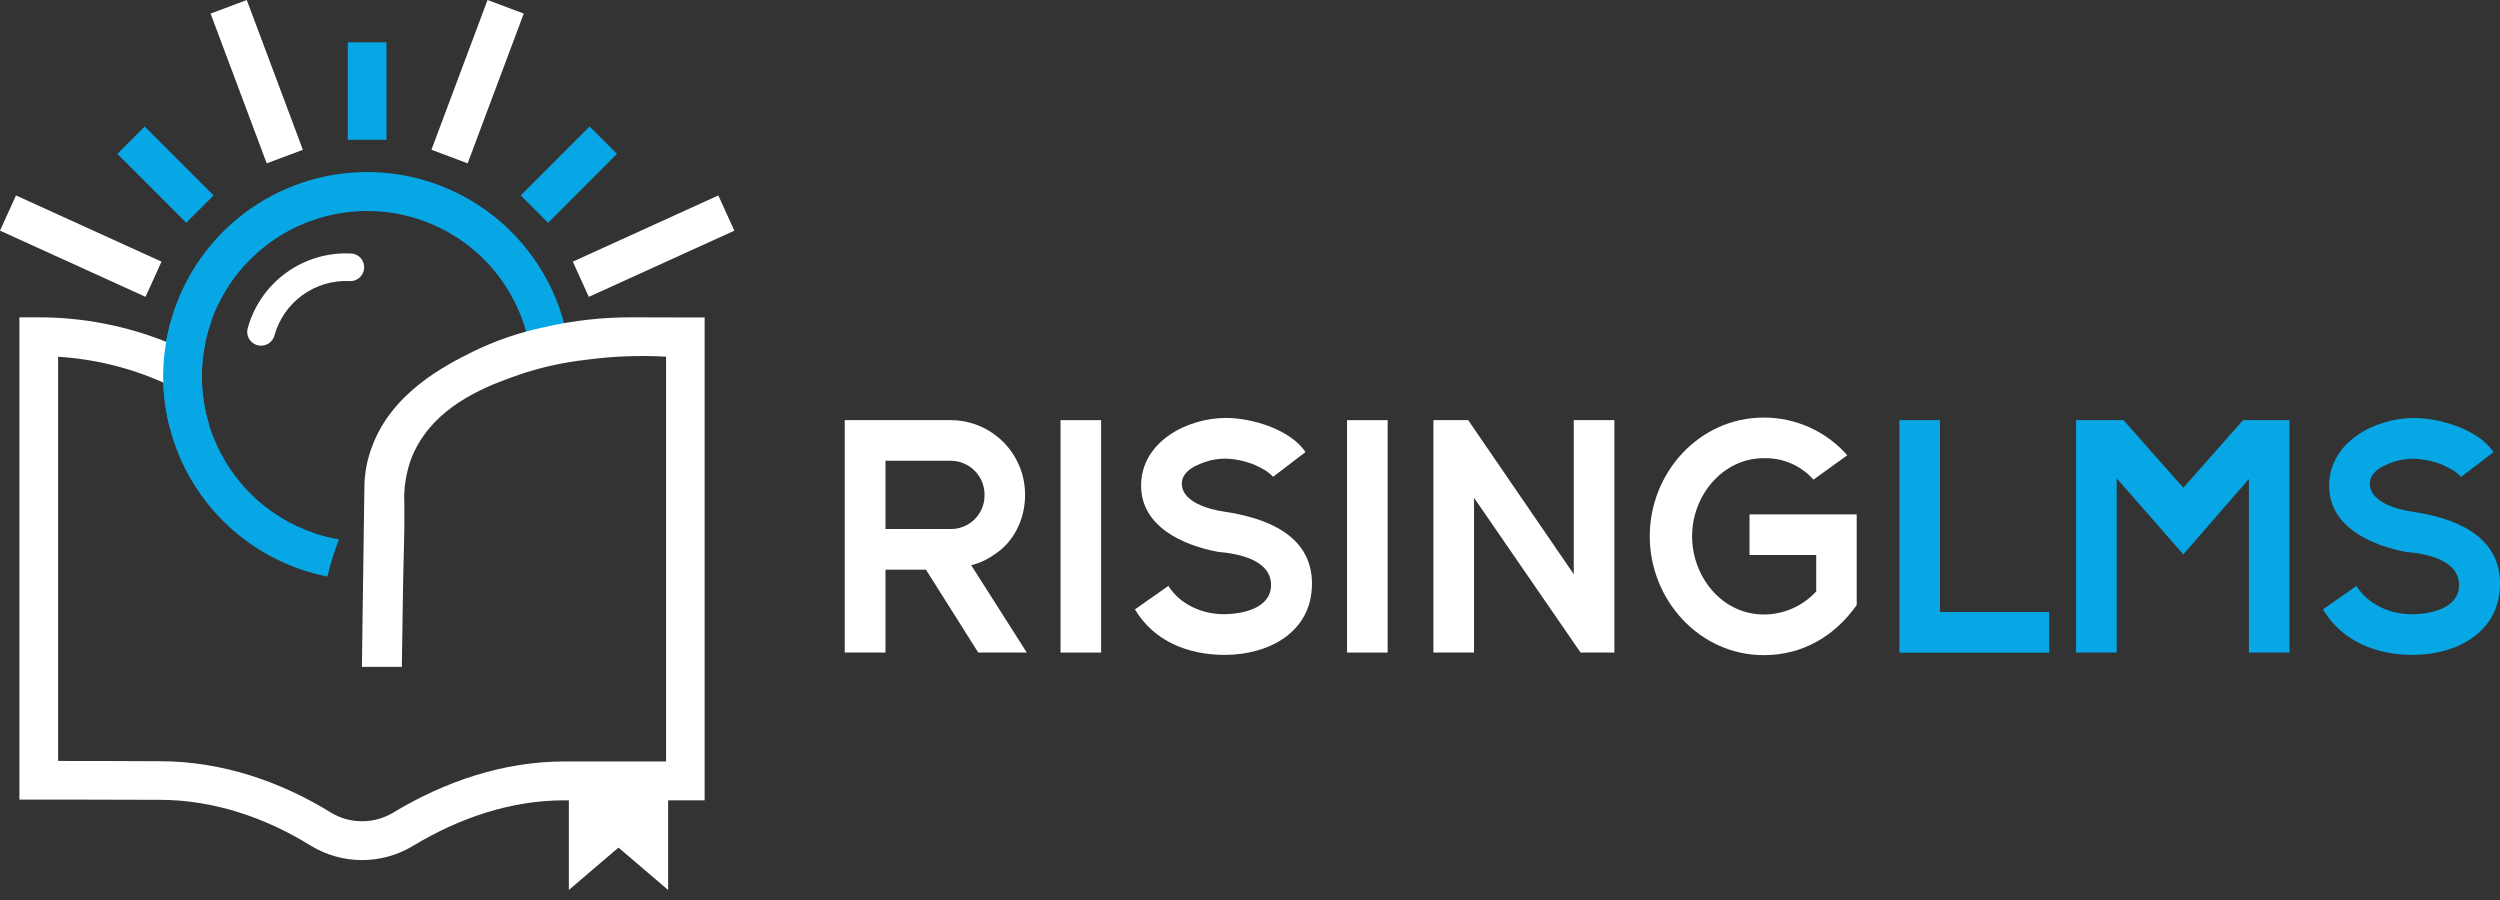 <svg xmlns="http://www.w3.org/2000/svg" width="200" height="72" viewBox="0 0 200 72" fill="none"><rect x="0" y="0" width="200" height="72" fill="#333333" stroke="none"/><path d="M82.143 52.204H78.259L74.075 45.573H70.838V52.204H67.579V33.612H76.051C76.837 33.612 77.615 33.768 78.34 34.07C79.066 34.373 79.725 34.816 80.278 35.374C80.832 35.932 81.269 36.594 81.566 37.323C81.862 38.051 82.012 38.831 82.006 39.617C82.006 41.464 81.149 43.337 79.562 44.35C79.067 44.712 78.513 44.984 77.925 45.156L77.692 45.208L82.143 52.204ZM70.838 42.322H76.061C76.417 42.324 76.769 42.256 77.099 42.121C77.428 41.986 77.727 41.787 77.978 41.536C78.23 41.284 78.429 40.985 78.564 40.655C78.699 40.326 78.767 39.973 78.764 39.617C78.77 39.258 78.704 38.901 78.571 38.568C78.438 38.234 78.24 37.93 77.989 37.673C77.737 37.417 77.437 37.213 77.106 37.074C76.775 36.934 76.42 36.862 76.061 36.861H70.838V42.322Z" fill="white"></path><path d="M84.843 52.204V33.612H88.09V52.204H84.843Z" fill="white"></path><path d="M104.959 46.692C104.959 50.565 101.526 52.391 97.968 52.391C95.084 52.391 92.329 51.324 90.796 48.751L93.471 46.873C94.405 48.355 96.174 49.135 97.888 49.135C99.395 49.135 101.684 48.666 101.684 46.803C101.684 44.775 99.032 44.28 97.448 44.15C94.667 43.632 91.288 42.148 91.288 38.845C91.288 35.361 94.952 33.436 98.069 33.436C100.203 33.436 103.248 34.374 104.439 36.166L101.849 38.143C101.682 37.971 101.5 37.815 101.303 37.677C101.018 37.503 100.724 37.346 100.42 37.208C99.67 36.893 98.869 36.717 98.056 36.69C97.272 36.69 96.499 36.867 95.793 37.208C95.169 37.467 94.545 37.962 94.545 38.69C94.545 40.171 96.756 40.762 97.898 40.925C101.189 41.412 104.959 42.744 104.959 46.692Z" fill="white"></path><path d="M107.763 52.204V33.612H111.01V52.204H107.763Z" fill="white"></path><path d="M129.15 33.612V52.204H126.447L117.923 39.827V52.204H114.674V33.612H117.455L125.901 45.938V33.612H129.15Z" fill="white"></path><path d="M148.536 41.153V48.407C146.77 50.904 144.197 52.412 141.105 52.412C135.958 52.412 131.98 47.992 131.98 42.894C131.98 37.85 135.906 33.405 141.105 33.405C142.368 33.404 143.617 33.673 144.769 34.193C145.92 34.713 146.948 35.472 147.783 36.42L145.079 38.371C144.583 37.813 143.971 37.37 143.286 37.074C142.601 36.777 141.859 36.634 141.113 36.654C137.786 36.654 135.367 39.672 135.367 42.894C135.367 46.117 137.734 49.16 141.113 49.16C141.9 49.159 142.678 48.993 143.398 48.676C144.118 48.358 144.765 47.894 145.297 47.313V44.402H139.961V41.153H148.536Z" fill="white"></path><path d="M163.932 48.961V52.212H151.952V33.612H155.199V48.961H163.932Z" fill="#07A7E5"></path><path d="M183.162 33.612V52.204H179.912V38.319L174.664 44.35L169.335 38.265V52.204H166.086V33.612H169.882L174.664 39.021L179.446 33.612H183.162Z" fill="#07A7E5"></path><path d="M200 46.692C200 50.565 196.569 52.391 193.009 52.391C190.125 52.391 187.37 51.324 185.837 48.751L188.514 46.878C189.449 48.36 191.217 49.14 192.931 49.14C194.438 49.14 196.725 48.671 196.725 46.808C196.725 44.78 194.076 44.285 192.489 44.156C189.708 43.638 186.329 42.153 186.329 38.85C186.329 35.366 189.995 33.441 193.113 33.441C195.244 33.441 198.291 34.379 199.482 36.172L196.893 38.148C196.726 37.976 196.543 37.82 196.347 37.682C196.062 37.509 195.767 37.352 195.464 37.213C194.713 36.898 193.911 36.722 193.097 36.695C192.314 36.696 191.542 36.873 190.837 37.213C190.213 37.472 189.589 37.967 189.589 38.695C189.589 40.177 191.797 40.767 192.955 40.931C196.233 41.412 200 42.744 200 46.692Z" fill="#07A7E5"></path><path d="M45.593 28.473C45.554 27.998 45.491 27.526 45.404 27.058C45.345 26.742 45.27 26.426 45.192 26.118C45.114 25.81 45.029 25.496 44.933 25.19C43.884 21.852 41.791 18.94 38.962 16.883C36.133 14.825 32.718 13.732 29.221 13.764C25.724 13.797 22.33 14.953 19.539 17.062C16.749 19.171 14.709 22.121 13.722 25.478C13.627 25.784 13.549 26.089 13.482 26.405C13.414 26.721 13.339 27.038 13.282 27.354C13.125 28.266 13.044 29.189 13.041 30.115C13.038 30.281 13.045 30.447 13.062 30.612C13.062 30.985 13.098 31.351 13.137 31.713C13.168 32.103 13.219 32.49 13.29 32.874C13.845 36.131 15.376 39.142 17.68 41.508C19.984 43.875 22.953 45.484 26.192 46.124C26.335 45.513 26.508 44.899 26.71 44.285C26.834 43.922 26.969 43.539 27.111 43.145C26.464 43.044 25.826 42.887 25.206 42.676C23.255 42.026 21.482 40.929 20.027 39.474C18.821 38.273 17.861 36.848 17.202 35.278C16.988 34.79 16.809 34.288 16.666 33.775C16.531 33.332 16.425 32.88 16.35 32.423C16.214 31.661 16.147 30.889 16.148 30.115C16.148 29.654 16.177 29.185 16.216 28.734C16.255 28.4 16.301 28.063 16.369 27.729C16.416 27.402 16.484 27.079 16.57 26.76C17.162 24.508 18.337 22.451 19.977 20.797C21.616 19.144 23.663 17.952 25.91 17.343C28.157 16.734 30.525 16.728 32.775 17.327C35.024 17.925 37.077 19.107 38.724 20.753C40.288 22.327 41.433 24.268 42.056 26.398C42.155 26.711 42.234 27.03 42.295 27.354C42.371 27.676 42.429 28.003 42.468 28.333C42.52 28.68 42.554 29.035 42.572 29.39" fill="#07A7E5"></path><path d="M57.466 15.636L45.825 20.931L47.105 23.75L58.747 18.454L57.466 15.636Z" fill="white"></path><path d="M39.004 7.91801e-05L34.515 11.98L37.412 13.067L41.901 1.087L39.004 7.91801e-05Z" fill="white"></path><path d="M30.917 3.386H27.823V11.181H30.917V3.386Z" fill="#07A7E5"></path><path d="M47.167 10.121L41.658 15.632L43.846 17.821L49.355 12.31L47.167 10.121Z" fill="#07A7E5"></path><path d="M1.28 15.635L0 18.451L11.642 23.747L12.921 20.931L1.28 15.635Z" fill="white"></path><path d="M19.742 0.002L16.847 1.088L21.336 13.068L24.231 11.983L19.742 0.002Z" fill="white"></path><path d="M11.577 10.122L9.391 12.31L14.9 17.821L17.086 15.634L11.577 10.122Z" fill="#07A7E5"></path><path d="M45.508 62.95V71.198L49.477 67.807L53.449 71.198V62.01C51.062 63.074 48.33 63.03 45.508 62.95Z" fill="white"></path><path d="M32.347 40.363C32.378 42.529 32.279 44.694 32.246 46.858C32.212 49.021 32.181 51.189 32.147 53.352H28.952C29.018 48.558 29.084 43.762 29.151 38.964C29.161 37.872 29.363 36.789 29.75 35.767C31.337 31.4 35.638 29.234 37.74 28.175C39.579 27.268 41.525 26.597 43.532 26.177C45.889 25.631 48.303 25.366 50.722 25.387L56.37 25.4V64.025H45.153C40.883 64.025 36.746 65.424 32.984 67.703C31.756 68.432 30.354 68.814 28.927 68.807C27.5 68.8 26.102 68.405 24.882 67.665C21.164 65.364 17.026 63.986 12.764 63.986C10.304 63.986 7.891 63.968 6.081 63.968H3.106H1.553V25.387H3.106C6.6 25.385 10.062 26.051 13.305 27.351C13.616 27.478 13.919 27.61 14.227 27.753V31.19C13.849 30.993 13.471 30.791 13.085 30.612C10.419 29.422 7.561 28.72 4.647 28.54V60.877C6.459 60.877 9.59 60.877 12.787 60.898C17.707 60.898 22.404 62.489 26.511 65.027C27.254 65.473 28.106 65.705 28.973 65.698C29.824 65.701 30.661 65.475 31.396 65.046C35.524 62.546 40.215 60.916 45.176 60.916H53.286V28.535C51.163 28.413 49.034 28.495 46.927 28.778C45.091 28.982 43.283 29.383 41.533 29.975C39.625 30.641 36.003 31.9 33.944 34.773C33.539 35.329 33.203 35.933 32.945 36.571C32.482 37.779 32.278 39.071 32.347 40.363Z" fill="white"></path><path d="M20.775 27.646C21.036 27.675 21.298 27.609 21.514 27.461C21.73 27.314 21.887 27.094 21.956 26.841C22.315 25.538 23.107 24.397 24.201 23.605C25.296 22.813 26.627 22.419 27.976 22.486C28.237 22.499 28.494 22.419 28.702 22.259C28.909 22.1 29.053 21.872 29.107 21.616C29.142 21.46 29.142 21.3 29.108 21.144C29.075 20.989 29.007 20.843 28.912 20.716C28.816 20.589 28.694 20.485 28.554 20.41C28.413 20.334 28.259 20.291 28.1 20.282C26.244 20.184 24.41 20.725 22.903 21.814C21.396 22.903 20.306 24.475 19.815 26.268C19.774 26.422 19.767 26.583 19.795 26.739C19.822 26.896 19.883 27.045 19.973 27.176C20.064 27.306 20.181 27.416 20.318 27.497C20.454 27.579 20.607 27.63 20.765 27.646H20.775Z" fill="white"></path><path d="M16.347 32.423C16.211 31.661 16.144 30.889 16.145 30.115C16.145 29.654 16.174 29.185 16.213 28.734C16.252 28.4 16.298 28.063 16.365 27.729C16.414 27.402 16.482 27.079 16.57 26.76C16.666 26.39 16.782 26.03 16.909 25.672H13.68C13.613 25.913 13.546 26.157 13.491 26.405C13.406 26.721 13.349 27.038 13.292 27.354C13.134 28.266 13.054 29.189 13.051 30.115C13.048 30.281 13.055 30.447 13.072 30.613C13.072 30.985 13.108 31.351 13.147 31.713C13.178 32.103 13.229 32.49 13.3 32.874C13.367 33.268 13.45 33.651 13.543 34.04H16.746C16.72 33.949 16.686 33.864 16.663 33.781C16.527 33.336 16.422 32.882 16.347 32.423Z" fill="#07A7E5"></path></svg>